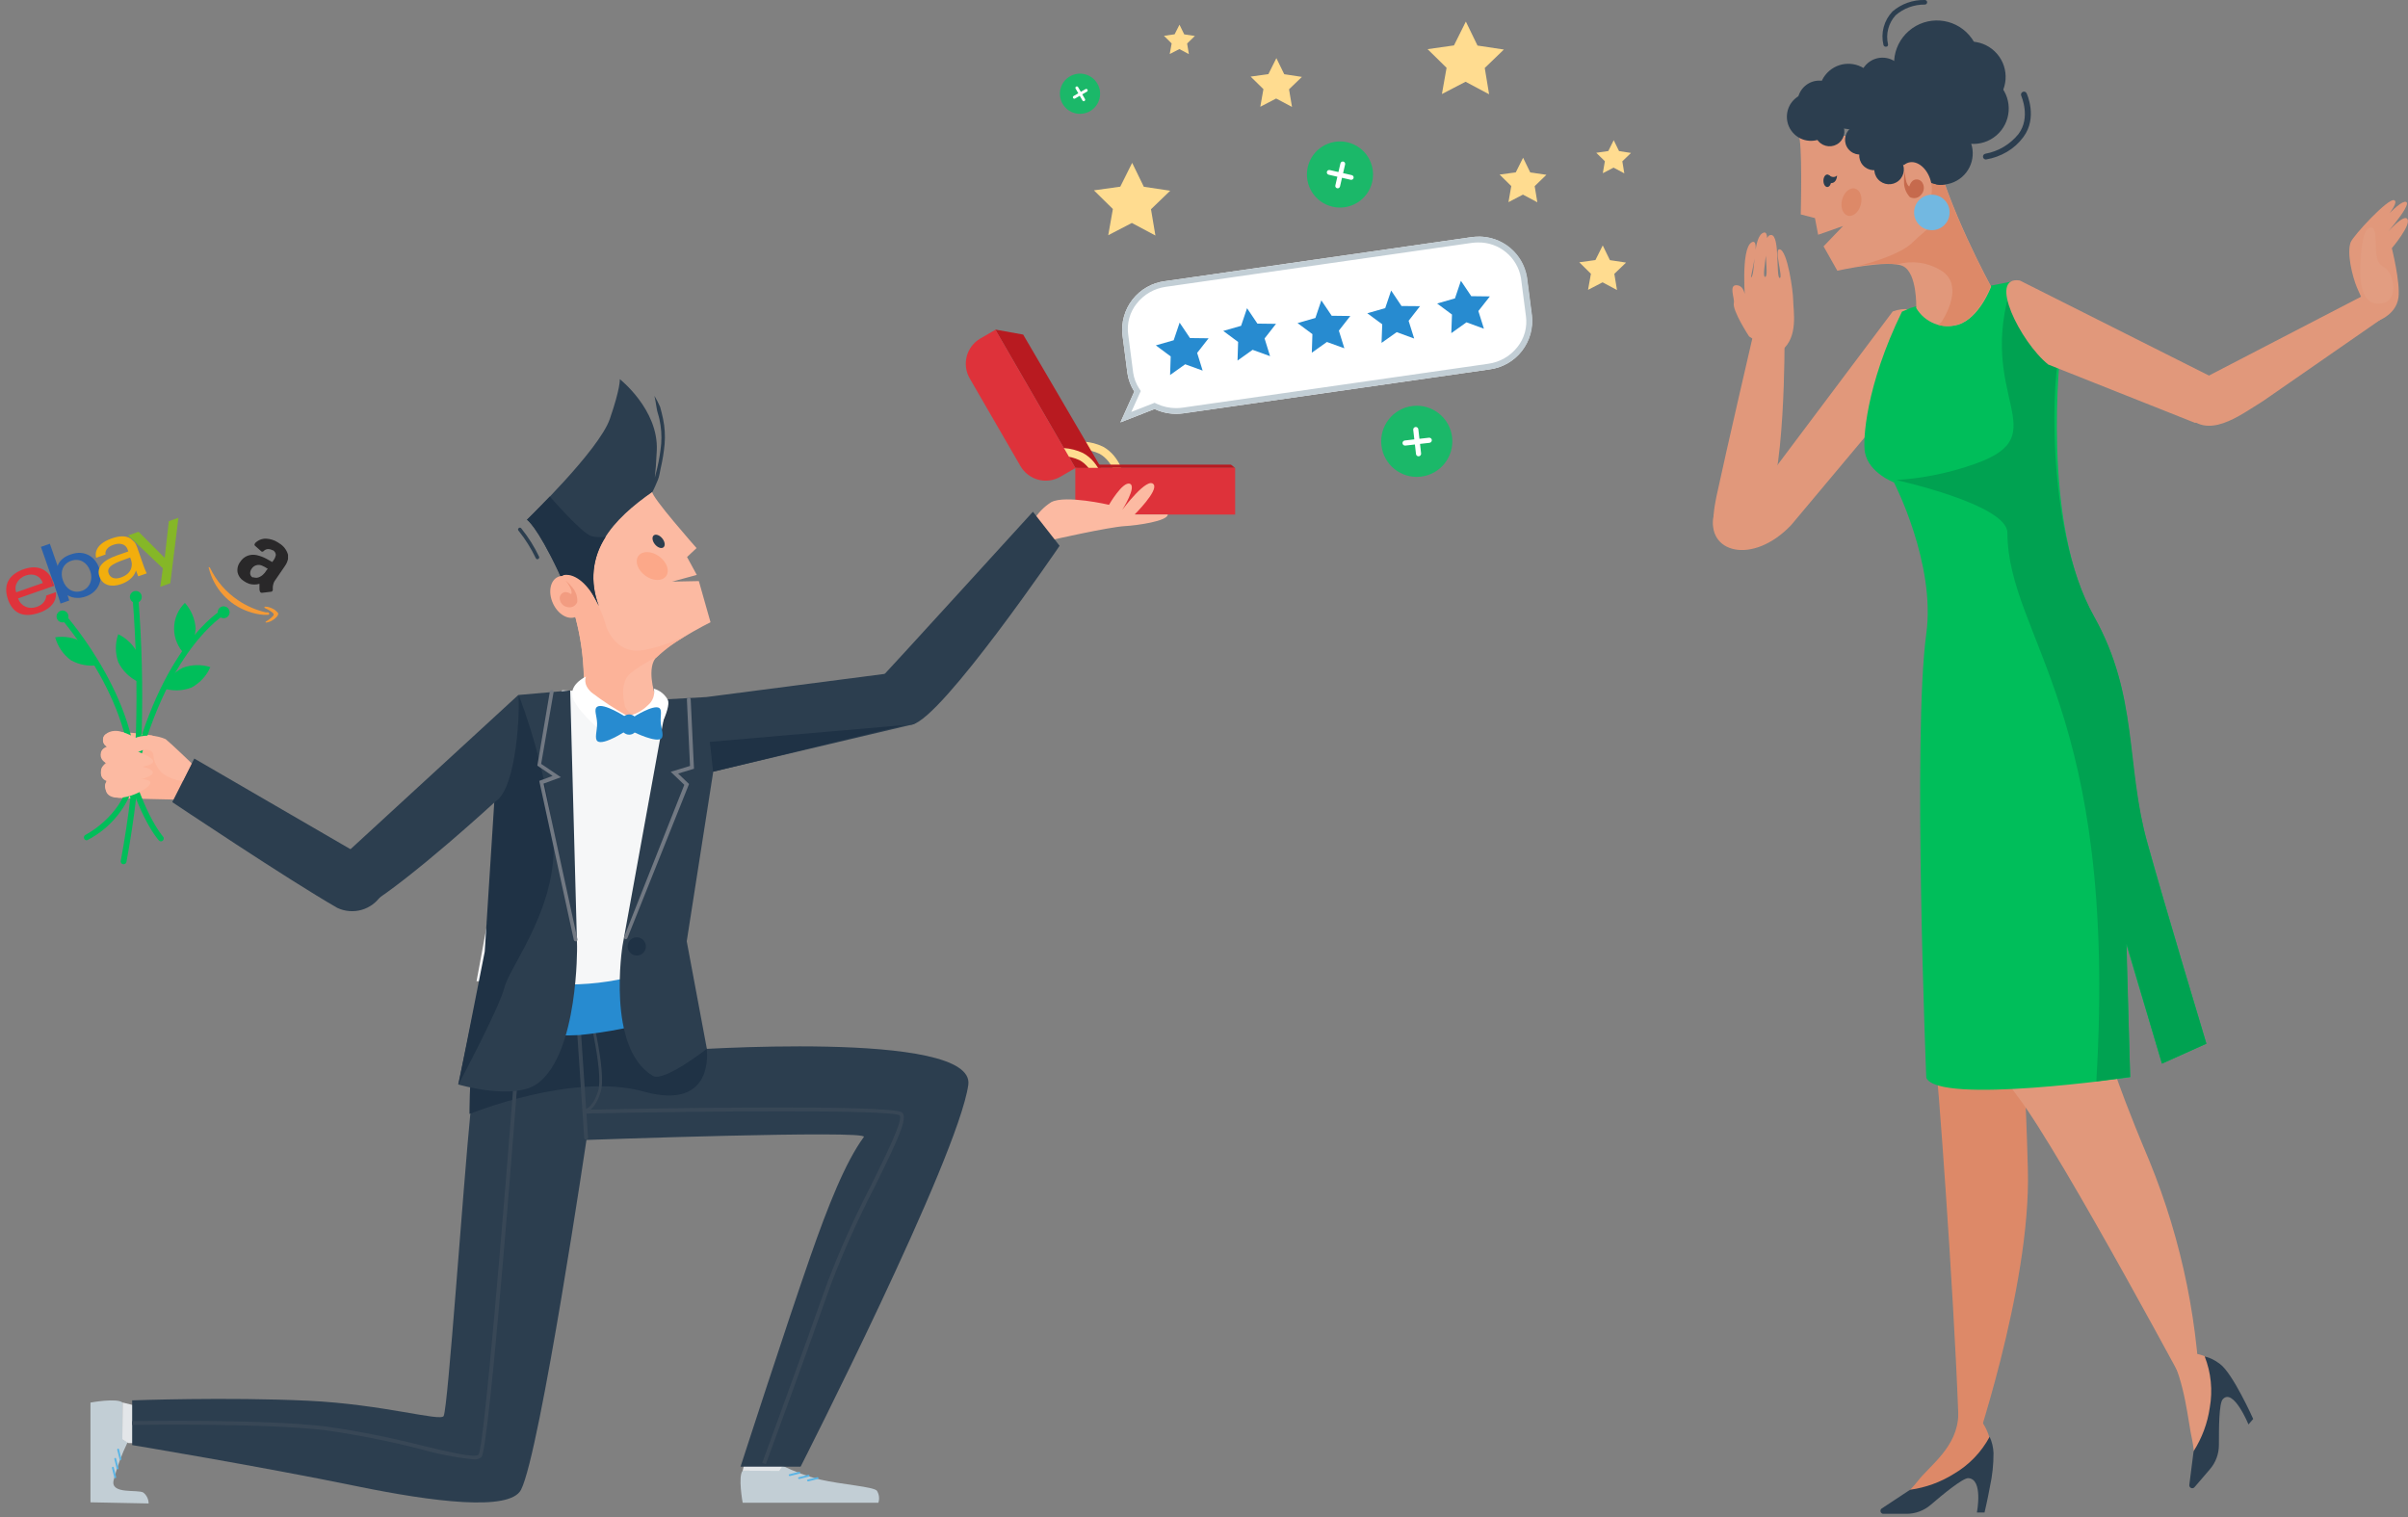<svg width="500" height="315" viewBox="0 0 500 315" fill="none" xmlns="http://www.w3.org/2000/svg">
<rect x="0" y="0" width="500" height="315" fill="#808080" stroke="none"/>
<g clip-path="url(#clip0_2106_127441)">
<path d="M400.879 137.052C400.879 137.052 398.964 188.601 402.098 222.144C403.206 234.074 406.577 282.268 406.846 302.014C406.846 306.761 409.188 303.486 409.188 303.486C409.188 303.486 421.722 267.585 421.073 242.934C420.614 225.166 419.966 221.527 420.361 211.828C420.519 208.078 426.344 151.703 427.008 138.476C427.673 125.248 400.879 137.052 400.879 137.052Z" fill="#DD8968"/>
<path d="M392.491 313.596C392.491 313.596 396.954 309.182 398.094 307.679C400.578 304.372 406.529 300.511 406.624 293.644C406.624 292.442 411.23 294.831 411.23 294.831C412.169 296.034 412.835 297.427 413.182 298.913C413.53 300.4 413.549 301.944 413.24 303.438C412.796 305.59 409.552 305.748 406.039 307.505C401.132 309.925 392.491 313.596 392.491 313.596Z" fill="#DD8968"/>
<path d="M390.988 314.34H395.831C397.689 314.348 399.487 313.685 400.895 312.473C403.459 310.257 407.574 306.903 408.682 306.935C411.847 307.061 410.486 314.071 410.486 314.071H412.068C412.068 314.071 412.67 311.571 413.192 308.707C413.694 306.41 413.944 304.065 413.936 301.713C413.893 300.548 413.618 299.402 413.129 298.343C411.409 301.549 408.834 304.216 405.69 306.049C402.935 307.776 399.844 308.897 396.622 309.34L390.655 313.279C390.571 313.359 390.511 313.46 390.481 313.573C390.452 313.685 390.454 313.803 390.489 313.914C390.524 314.024 390.589 314.123 390.677 314.198C390.765 314.274 390.873 314.323 390.988 314.34Z" fill="#2C3E4F"/>
<path d="M421.17 134.315C421.17 134.315 398.428 200.974 418.939 227.666C428.102 239.596 456.922 293.581 456.922 293.581C456.73 275.563 453.126 257.745 446.302 241.067C437.234 219.565 439.639 221.748 434.812 213.315C432.945 210.056 440.367 162.209 439.655 149.061C438.943 135.913 421.17 134.315 421.17 134.315Z" fill="#E1987B"/>
<path d="M367.693 98.398L393.015 64.665C403.809 61.01 397.003 78.905 394.345 82.275L371.919 109.031C363.863 117.496 354.114 114.742 355.887 106.847L367.693 98.398Z" fill="#E1987B"/>
<path d="M434.779 128.033C423.7 108.319 427.847 72.829 427.847 72.829L417.987 58.4L409.979 59.982L396.685 63.953L394.928 64.713C387.395 80.139 386.762 91.484 387.237 93.952C388.06 98.24 393.266 100.17 393.266 100.17C393.266 100.17 401.987 117.084 399.977 131.593C397.096 152.732 399.977 223.805 399.977 223.805C402.525 229.469 442.328 223.678 442.328 223.678L441.473 195.974L448.912 220.862L458.138 216.717C458.138 216.717 449.402 187.683 445.683 174.266C441.173 158.064 444.021 144.504 434.779 128.033Z" fill="#00BE5A"/>
<path d="M399.82 30.505C397.842 32.673 398.048 36.834 398.902 40.236C394.756 28.464 383.867 27.372 373.422 28.1C374.308 28.812 373.912 44.524 373.912 44.524L376.856 45.283L377.521 48.748L382.696 46.929L378.645 51.153L381.509 56.216C381.509 56.216 392.176 53.811 395.151 55.267C398.127 56.722 397.889 63.969 397.889 63.969C398.754 65.434 400.083 66.569 401.665 67.193C403.247 67.818 404.993 67.897 406.625 67.418C411.025 66.058 413.447 59.507 413.447 59.507C413.447 59.507 404.346 42.989 401.355 29.872C401.068 29.851 400.779 29.897 400.513 30.007C400.246 30.117 400.009 30.288 399.82 30.505Z" fill="#E1987B"/>
<path d="M398.504 38.227V38.575C399.103 41.702 400.17 44.721 401.67 47.53C405.69 55.204 406.908 64.365 403.252 66.817C402.962 66.999 402.701 67.223 402.477 67.482C403.811 67.829 405.218 67.785 406.528 67.355C410.928 65.994 413.349 59.444 413.349 59.444C413.349 59.444 404.249 42.926 401.258 29.809C400.986 29.8 400.715 29.852 400.466 29.962C400.217 30.072 399.995 30.235 399.818 30.442L397.238 32.562C397.238 33.559 398.346 37.198 398.504 38.227Z" fill="#DD8968"/>
<path d="M379.427 38.831C379.873 38.83 380.233 38.248 380.231 37.532C380.229 36.815 379.866 36.235 379.42 36.236C378.975 36.238 378.615 36.819 378.617 37.536C378.619 38.252 378.981 38.832 379.427 38.831Z" fill="#2C3E4F"/>
<path d="M386.386 42.468C386.785 40.911 386.236 39.425 385.161 39.15C384.086 38.874 382.891 39.914 382.492 41.472C382.093 43.029 382.641 44.515 383.717 44.79C384.792 45.066 385.987 44.026 386.386 42.468Z" fill="#DD8968"/>
<path d="M385.102 55.378C389.612 54.413 394.787 52.466 396.813 50.631C398.651 48.862 400.596 47.208 402.637 45.679L411.405 60.979L402.669 67.577C402.669 67.577 408.651 59.428 402.922 56.09C401.597 55.292 400.124 54.773 398.592 54.563C397.06 54.354 395.502 54.459 394.012 54.871C391.032 54.645 388.036 54.816 385.102 55.378Z" fill="#DD8968"/>
<path d="M379.83 36.391C380.067 36.622 380.384 36.753 380.716 36.755C380.99 36.745 381.249 36.632 381.444 36.439C381.444 36.439 381.444 38.021 380.178 38.021C379.45 38.068 379.83 36.391 379.83 36.391Z" fill="#2C3E4F"/>
<path d="M379.296 28.032C381.388 26.229 381.621 23.072 379.817 20.981C378.014 18.889 374.856 18.656 372.764 20.459C370.672 22.262 370.439 25.419 372.242 27.511C374.046 29.602 377.204 29.835 379.296 28.032Z" fill="#2C3E4F"/>
<path d="M381.902 29.633C383.186 28.526 383.329 26.588 382.222 25.304C381.115 24.02 379.176 23.877 377.892 24.984C376.607 26.091 376.464 28.029 377.571 29.313C378.679 30.597 380.617 30.74 381.902 29.633Z" fill="#2C3E4F"/>
<path d="M380.701 24.666C382.588 23.039 382.799 20.192 381.172 18.306C379.545 16.42 376.697 16.209 374.811 17.835C372.924 19.462 372.713 22.309 374.34 24.195C375.967 26.081 378.815 26.292 380.701 24.666Z" fill="#2C3E4F"/>
<path d="M398.046 19.076C399.33 17.969 399.474 16.031 398.366 14.747C397.259 13.463 395.32 13.32 394.036 14.427C392.752 15.534 392.609 17.472 393.716 18.756C394.823 20.04 396.762 20.183 398.046 19.076Z" fill="#2C3E4F"/>
<path d="M407.366 36.77C410.087 34.425 410.39 30.319 408.044 27.599C405.698 24.879 401.591 24.575 398.871 26.92C396.15 29.265 395.846 33.372 398.192 36.092C400.538 38.812 404.645 39.115 407.366 36.77Z" fill="#2C3E4F"/>
<path d="M387.749 23.894C390.285 21.709 390.568 17.882 388.382 15.348C386.196 12.813 382.368 12.53 379.833 14.716C377.297 16.901 377.014 20.728 379.2 23.262C381.387 25.797 385.214 26.08 387.749 23.894Z" fill="#2C3E4F"/>
<path d="M403.289 26.277C405.255 24.582 405.474 21.615 403.779 19.65C402.084 17.684 399.116 17.465 397.15 19.16C395.184 20.854 394.964 23.822 396.659 25.787C398.355 27.753 401.323 27.972 403.289 26.277Z" fill="#2C3E4F"/>
<path d="M413.906 21.532C416.978 18.884 417.321 14.249 414.672 11.178C412.024 8.107 407.387 7.764 404.315 10.412C401.244 13.06 400.901 17.696 403.549 20.766C406.198 23.837 410.835 24.18 413.906 21.532Z" fill="#2C3E4F"/>
<path d="M414.55 28.103C417.621 25.455 417.964 20.82 415.316 17.749C412.667 14.678 408.03 14.335 404.959 16.983C401.887 19.631 401.544 24.266 404.193 27.337C406.841 30.408 411.478 30.751 414.55 28.103Z" fill="#2C3E4F"/>
<path d="M407.989 19.878C411.709 16.671 412.125 11.056 408.917 7.337C405.709 3.617 400.093 3.202 396.373 6.409C392.653 9.616 392.237 15.231 395.445 18.95C398.653 22.669 404.269 23.085 407.989 19.878Z" fill="#2C3E4F"/>
<path d="M393.948 20.233C395.914 18.538 396.133 15.571 394.438 13.605C392.743 11.64 389.775 11.42 387.809 13.115C385.843 14.81 385.623 17.777 387.319 19.743C389.014 21.708 391.982 21.928 393.948 20.233Z" fill="#2C3E4F"/>
<path d="M391.123 34.603C392.407 33.496 392.551 31.558 391.444 30.274C390.336 28.99 388.398 28.846 387.113 29.953C385.829 31.061 385.686 32.999 386.793 34.283C387.9 35.566 389.839 35.71 391.123 34.603Z" fill="#2C3E4F"/>
<path d="M388.176 31.355C389.465 30.253 389.616 28.315 388.514 27.027C387.412 25.738 385.474 25.587 384.185 26.689C382.896 27.791 382.745 29.729 383.847 31.017C384.949 32.306 386.888 32.457 388.176 31.355Z" fill="#2C3E4F"/>
<path d="M395.248 32.584C396.533 31.477 396.676 29.539 395.569 28.255C394.461 26.971 392.523 26.828 391.238 27.934C389.954 29.041 389.811 30.98 390.918 32.264C392.025 33.547 393.964 33.691 395.248 32.584Z" fill="#2C3E4F"/>
<path d="M391.921 30.817C393.205 29.709 393.349 27.771 392.241 26.487C391.134 25.203 389.195 25.06 387.911 26.167C386.627 27.274 386.484 29.212 387.591 30.496C388.698 31.78 390.637 31.924 391.921 30.817Z" fill="#2C3E4F"/>
<path d="M398.554 33.803C399.838 32.696 399.982 30.758 398.874 29.474C397.767 28.19 395.828 28.047 394.544 29.154C393.26 30.261 393.116 32.199 394.224 33.483C395.331 34.767 397.27 34.91 398.554 33.803Z" fill="#2C3E4F"/>
<path d="M404.925 37.664C406.209 36.557 406.353 34.619 405.245 33.335C404.138 32.051 402.199 31.908 400.915 33.015C399.631 34.122 399.488 36.06 400.595 37.344C401.702 38.628 403.641 38.771 404.925 37.664Z" fill="#2C3E4F"/>
<path d="M402.562 34.432C403.846 33.325 403.989 31.387 402.882 30.103C401.775 28.819 399.836 28.675 398.552 29.782C397.268 30.889 397.124 32.828 398.232 34.111C399.339 35.395 401.278 35.539 402.562 34.432Z" fill="#2C3E4F"/>
<path d="M373.832 26.518C373.832 26.518 376.823 17.025 384.024 15.696C391.225 14.367 402.383 19.145 403.111 23.971C403.47 27.632 403.289 31.327 402.573 34.935C402.573 34.935 390.608 27.847 383.581 26.787C376.554 25.727 373.832 26.518 373.832 26.518Z" fill="#2C3E4F"/>
<path d="M398.891 43.183C400.712 42.686 401.611 40.171 400.9 37.566C400.188 34.962 398.134 33.253 396.313 33.751C394.492 34.248 393.593 36.763 394.304 39.368C395.016 41.972 397.07 43.681 398.891 43.183Z" fill="#E1987B"/>
<path d="M399.186 37.973C399.41 38.35 399.506 38.789 399.46 39.225C399.415 39.661 399.23 40.071 398.933 40.394C398.669 40.755 398.282 41.008 397.845 41.104C397.408 41.2 396.951 41.133 396.559 40.916C395.76 40.059 395.328 38.923 395.356 37.752C395.333 37.024 395.396 36.296 395.546 35.584C395.551 36.354 395.658 37.12 395.863 37.862C396.195 38.717 396.464 38.701 396.464 38.701C396.571 38.24 396.82 37.825 397.176 37.514C397.335 37.401 397.516 37.322 397.707 37.284C397.898 37.245 398.095 37.248 398.285 37.291C398.475 37.335 398.653 37.418 398.809 37.535C398.964 37.653 399.093 37.802 399.186 37.973Z" fill="#C66A4D"/>
<path d="M394.257 37.515C395.541 36.408 395.685 34.47 394.577 33.186C393.47 31.902 391.531 31.759 390.247 32.866C388.963 33.973 388.82 35.911 389.927 37.195C391.034 38.479 392.973 38.622 394.257 37.515Z" fill="#2C3E4F"/>
<path d="M403.542 46.903C405.085 45.573 405.257 43.245 403.927 41.703C402.597 40.161 400.269 39.989 398.726 41.319C397.184 42.648 397.012 44.976 398.342 46.518C399.672 48.06 402 48.232 403.542 46.903Z" fill="#72B8E1"/>
<path d="M416.723 31.534C415.382 32.324 413.906 32.86 412.371 33.116C412.221 33.122 412.075 33.071 411.96 32.975C411.846 32.879 411.771 32.743 411.751 32.594C411.732 32.446 411.768 32.296 411.853 32.173C411.938 32.05 412.066 31.963 412.212 31.929C414.947 31.437 417.41 29.97 419.144 27.799C421.692 24.382 419.714 19.983 419.698 19.888C419.664 19.816 419.644 19.737 419.641 19.657C419.638 19.577 419.65 19.497 419.678 19.422C419.706 19.346 419.749 19.277 419.804 19.219C419.859 19.161 419.925 19.114 419.999 19.081C420.071 19.047 420.148 19.026 420.228 19.022C420.307 19.017 420.387 19.029 420.462 19.055C420.537 19.082 420.606 19.123 420.665 19.176C420.724 19.23 420.772 19.294 420.806 19.366C420.901 19.572 423.117 24.445 420.141 28.448C419.224 29.699 418.061 30.749 416.723 31.534Z" fill="#2C3E4F"/>
<path d="M391.796 9.683H391.669C391.608 9.7 391.544 9.704 391.481 9.695C391.418 9.687 391.358 9.665 391.303 9.633C391.248 9.6 391.201 9.557 391.163 9.506C391.126 9.455 391.099 9.397 391.084 9.335C390.789 8.11 390.807 6.83 391.136 5.614C391.465 4.397 392.095 3.283 392.967 2.373C394.832 0.777 397.224 -0.069 399.678 -2.05697e-05C399.803 -2.05697e-05 399.924 0.05 400.013 0.139C400.102 0.228 400.152 0.349 400.152 0.475C400.152 0.601 400.102 0.721 400.013 0.81C399.924 0.899 399.803 0.949 399.678 0.949C397.454 0.921 395.297 1.709 393.616 3.164C392.879 3.963 392.35 4.931 392.074 5.982C391.798 7.033 391.784 8.135 392.033 9.193C392.049 9.289 392.035 9.388 391.992 9.475C391.95 9.563 391.881 9.636 391.796 9.683Z" fill="#2C3E4F"/>
<path d="M363.721 50.315C361.347 51.628 362.408 63.225 362.424 62.656C362.424 61.343 362.202 59.286 360.556 59.222C358.91 59.159 360.224 62.039 360.018 62.877C359.638 64.46 363.183 69.855 363.183 69.855L365.62 71.437C367.63 72.086 368.327 74.064 369.989 72.735C373.47 69.95 372.362 64.555 372.331 62.245C372.331 60.52 371.16 51.992 369.53 51.77C368.279 51.596 370.337 57.846 369.53 57.719C368.722 57.593 369.625 48.891 367.789 48.796C365.462 48.685 367.535 57.355 366.523 57.498C365.51 57.64 368.105 47.83 366.269 48.289C363.864 48.875 364.56 57.134 363.595 57.609C363.373 57.735 365.763 49.175 363.721 50.315Z" fill="#E1987B"/>
<path d="M456.083 307.172C456.083 307.172 455.608 300.843 455.197 299.071C454.279 295.037 453.773 287.125 450.449 280.971C449.879 279.911 454.706 280.971 454.706 280.971C456.105 281.01 457.474 281.379 458.704 282.047C459.933 282.715 460.987 283.663 461.781 284.815C463.142 286.54 461.163 289.119 460.198 292.932C458.964 298.185 456.083 307.172 456.083 307.172Z" fill="#E1987B"/>
<path d="M455.705 308.77L458.87 305.084C460.082 303.676 460.746 301.878 460.737 300.02C460.737 296.634 460.737 291.318 461.56 290.527C463.744 288.154 466.878 295.78 466.878 295.78L467.859 294.641C467.859 294.641 463.618 285.148 460.943 283.217C460.006 282.481 458.929 281.943 457.778 281.635C459.11 285.023 459.477 288.715 458.838 292.299C458.372 295.514 457.229 298.594 455.483 301.334L454.597 308.295C454.571 308.433 454.592 308.576 454.658 308.7C454.724 308.824 454.831 308.922 454.96 308.977C455.089 309.033 455.233 309.042 455.369 309.005C455.504 308.967 455.623 308.884 455.705 308.77Z" fill="#2C3E4F"/>
<path d="M445.905 175.152C441.41 158.934 444.037 144.488 434.826 128.017C424.381 109.41 426.153 75.804 427.894 72.814L426.976 71.231L418.082 58.495C418.003 58.495 417.892 58.574 417.86 58.684C409.947 82.418 427.356 90.171 410.248 96.262C404.934 98.171 399.377 99.321 393.741 99.68C393.741 99.68 416.784 104.759 416.816 110.613C416.958 132.558 439.875 147.162 435.285 224.533L442.296 223.631L441.552 195.942L448.912 220.862L458.138 216.717C458.138 216.717 449.624 188.569 445.905 175.152Z" fill="#00A251"/>
<path d="M419.398 58.242L464.566 80.946C462.311 83.978 459.283 86.35 455.799 87.813L425.301 75.693C419.509 71.042 412.64 57.197 419.398 58.242Z" fill="#E1987B"/>
<path d="M494.604 66.153L491.439 60.995L456.162 79.285C453.345 80.598 451.857 83.478 453.804 85.899C458.314 91.516 464.882 86.389 469.963 83.241L494.604 66.153Z" fill="#E1987B"/>
<path d="M489.381 59.666C488.4 57.261 487.261 52.482 488.099 50.299C488.606 48.97 495.854 41.106 497.12 41.565C498.829 42.198 491.66 49.365 491.66 49.365C491.66 49.365 497.991 41.454 499.573 41.913C501.156 42.372 493.781 50.505 493.781 50.505C493.781 50.505 498.735 44.286 499.811 45.41C500.887 46.533 496.645 51.533 496.645 51.533C496.645 51.533 498.418 58.574 498.022 61.754C497.532 65.615 493.274 66.801 493.274 66.801C491.73 64.566 490.425 62.174 489.381 59.666Z" fill="#E1987B"/>
<path d="M495.362 62.783C495.362 62.783 497.72 61.849 496.691 58.036C495.662 54.223 493.526 56.549 493.336 51.707C493.225 49.049 493.336 46.865 492.022 47.293C490.709 47.72 490.329 51.422 490.234 53.305C490.139 55.188 489.031 64.745 495.362 62.783Z" fill="#E29D81"/>
<path d="M364.006 69.618C364.006 69.618 358.562 93.066 356.378 103.208C355.982 105.059 355.396 108.999 355.982 110.028C357.565 112.717 361.49 112.638 366.142 106.768C370.795 100.898 370.542 70.108 370.542 70.108L364.006 69.618Z" fill="#E1987B"/>
<path d="M304.371 4.478L306.792 9.462L312.268 10.284L308.295 14.114L309.198 19.572L304.307 16.977L299.401 19.525L300.367 14.082L296.426 10.205L301.902 9.43L304.371 4.478Z" fill="#FFDC90"/>
<path d="M235.084 33.812L237.506 38.78L242.982 39.603L238.994 43.448L239.911 48.906L235.021 46.296L230.115 48.843L231.08 43.4L227.14 39.524L232.616 38.764L235.084 33.812Z" fill="#FFDC90"/>
<path d="M265.029 12.072L266.659 15.411L270.331 15.965L267.656 18.544L268.273 22.199L264.981 20.458L261.69 22.167L262.338 18.512L259.68 15.902L263.367 15.395L265.029 12.072Z" fill="#FFDC90"/>
<path d="M316.256 32.752L317.744 35.806L321.099 36.296L318.662 38.654L319.216 42.008L316.225 40.41L313.218 41.976L313.803 38.638L311.382 36.249L314.737 35.79L316.256 32.752Z" fill="#FFDC90"/>
<path d="M335.073 29.113L336.181 31.375L338.666 31.755L336.862 33.495L337.273 35.995L335.042 34.809L332.81 35.964L333.238 33.48L331.449 31.724L333.95 31.36L335.073 29.113Z" fill="#FFDC90"/>
<path d="M332.795 50.963L334.283 54.017L337.638 54.523L335.201 56.865L335.755 60.219L332.764 58.621L329.741 60.188L330.342 56.849L327.921 54.46L331.276 54.001L332.795 50.963Z" fill="#FFDC90"/>
<path d="M244.912 5.126L245.893 7.136L248.109 7.468L246.495 9.035L246.859 11.234L244.88 10.19L242.886 11.218L243.282 9.019L241.684 7.437L243.899 7.12L244.912 5.126Z" fill="#FFDC90"/>
<path d="M305.37 49.27L241.891 58.384C239.237 58.716 236.822 60.083 235.171 62.187C233.52 64.291 232.767 66.962 233.076 69.618L234.104 77.529C234.302 78.877 234.788 80.166 235.529 81.31L232.648 87.702L239.739 84.933C241.613 85.811 243.704 86.119 245.753 85.82L309.232 76.706C311.889 76.374 314.307 75.004 315.958 72.897C317.609 70.79 318.36 68.115 318.047 65.456L317.018 57.545C316.561 54.909 315.081 52.559 312.899 51.01C310.717 49.46 308.011 48.834 305.37 49.27Z" fill="white"/>
<path d="M306.905 50.346C309.026 50.311 311.089 51.035 312.723 52.387C314.357 53.739 315.454 55.63 315.816 57.719L316.844 65.63C317.004 66.768 316.929 67.926 316.624 69.034C316.319 70.141 315.791 71.174 315.072 72.07C313.582 73.964 311.414 75.207 309.026 75.535L245.547 84.649C245.096 84.713 244.641 84.745 244.186 84.744C242.808 84.741 241.447 84.439 240.198 83.858L239.739 83.636L239.264 83.826L234.912 85.535L236.605 81.785L236.874 81.199L236.526 80.662C235.881 79.667 235.46 78.544 235.291 77.371L234.263 69.459C234.103 68.322 234.178 67.164 234.483 66.056C234.788 64.949 235.316 63.915 236.035 63.02C237.526 61.126 239.693 59.883 242.081 59.555L305.56 50.441C306.011 50.377 306.466 50.346 306.921 50.346H306.905ZM306.921 49.16C306.392 49.157 305.863 49.194 305.339 49.27L241.891 58.384C239.237 58.716 236.822 60.083 235.171 62.187C233.52 64.291 232.767 66.962 233.076 69.618L234.104 77.529C234.302 78.877 234.788 80.166 235.529 81.31L232.648 87.702L239.739 84.933C241.145 85.593 242.68 85.933 244.233 85.93C244.763 85.933 245.292 85.895 245.816 85.82L309.295 76.706C311.952 76.374 314.37 75.004 316.021 72.897C317.673 70.79 318.424 68.115 318.11 65.456L317.082 57.545C316.687 55.165 315.451 53.006 313.598 51.461C311.744 49.916 309.397 49.088 306.985 49.128L306.921 49.16Z" fill="#C2CED5"/>
<path d="M274.364 62.371L276.516 65.567L280.378 65.615L278.004 68.653L279.143 72.323L275.519 71.01L272.385 73.241L272.512 69.38L269.426 67.086L273.129 66.026L274.364 62.371Z" fill="#278BD0"/>
<path d="M258.938 64L261.09 67.196L264.952 67.244L262.578 70.281L263.717 73.952L260.093 72.639L256.96 74.87L257.086 71.009L254 68.715L257.703 67.655L258.938 64Z" fill="#278BD0"/>
<path d="M244.938 67L247.09 70.196L250.952 70.244L248.578 73.281L249.717 76.952L246.093 75.639L242.96 77.87L243.086 74.009L240 71.715L243.703 70.655L244.938 67Z" fill="#278BD0"/>
<path d="M288.86 60.33L291.012 63.542L294.858 63.574L292.484 66.612L293.639 70.298L290.015 68.969L286.866 71.2L287.008 67.339L283.906 65.045L287.625 63.985L288.86 60.33Z" fill="#278BD0"/>
<path d="M303.344 58.305L305.496 61.501L309.358 61.548L306.968 64.586L308.124 68.257L304.499 66.928L301.35 69.175L301.492 65.314L298.406 63.02L302.11 61.96L303.344 58.305Z" fill="#278BD0"/>
<circle cx="294.179" cy="91.637" r="7.388" transform="rotate(-6.521 294.179 91.637)" fill="#1BB869"/>
<path d="M294.853 92.176L295.079 94.152C295.112 94.446 294.899 94.715 294.61 94.748C294.314 94.782 294.053 94.574 294.018 94.273L293.792 92.297L291.816 92.523C291.515 92.557 291.254 92.349 291.22 92.054C291.187 91.765 291.401 91.496 291.695 91.463L293.671 91.237L293.445 89.26C293.412 88.966 293.625 88.697 293.914 88.664C294.209 88.63 294.471 88.838 294.505 89.139L294.731 91.115L296.708 90.889C297.008 90.855 297.27 91.063 297.304 91.358C297.337 91.648 297.123 91.916 296.829 91.95L294.853 92.176Z" fill="white"/>
<circle cx="278.235" cy="36.235" r="6.866" transform="rotate(13.002 278.235 36.235)" fill="#1BB869"/>
<path d="M278.658 36.916L278.242 38.717C278.18 38.985 277.91 39.154 277.646 39.093C277.377 39.031 277.212 38.768 277.276 38.494L277.692 36.693L275.89 36.277C275.616 36.213 275.452 35.95 275.514 35.681C275.575 35.417 275.846 35.249 276.113 35.31L277.915 35.726L278.331 33.925C278.392 33.657 278.663 33.488 278.926 33.549C279.196 33.611 279.36 33.874 279.297 34.148L278.881 35.949L280.682 36.365C280.956 36.428 281.121 36.692 281.059 36.961C280.998 37.225 280.727 37.393 280.459 37.332L278.658 36.916Z" fill="white"/>
<circle cx="224.253" cy="19.464" r="4.174" transform="rotate(-30 224.253 19.464)" fill="#1BB869"/>
<path d="M224.723 19.591L225.285 20.565C225.369 20.709 225.319 20.897 225.176 20.979C225.031 21.063 224.848 21.014 224.763 20.866L224.201 19.893L223.228 20.455C223.08 20.54 222.898 20.491 222.814 20.346C222.731 20.203 222.782 20.016 222.926 19.933L223.9 19.371L223.338 18.398C223.254 18.253 223.304 18.065 223.447 17.983C223.592 17.899 223.774 17.948 223.86 18.096L224.422 19.069L225.395 18.507C225.543 18.422 225.725 18.471 225.809 18.616C225.891 18.759 225.841 18.946 225.696 19.029L224.723 19.591Z" fill="white"/>
<path d="M40.611 159.377C40.611 159.377 32.888 153.048 31.574 152.7C28.744 152.197 25.869 151.985 22.996 152.067C22.3 152.399 21.54 152.352 21.413 153.475C21.381 153.798 21.449 154.123 21.607 154.406C21.766 154.689 22.008 154.916 22.3 155.057C22.3 155.057 20.986 155.532 20.986 156.64C21.007 156.991 21.108 157.333 21.281 157.64C21.453 157.947 21.694 158.211 21.983 158.412C21.681 158.665 21.436 158.979 21.264 159.333C21.092 159.688 20.997 160.075 20.986 160.469C20.971 160.645 20.992 160.824 21.049 160.992C21.105 161.16 21.195 161.315 21.314 161.447C21.433 161.579 21.577 161.685 21.739 161.759C21.9 161.833 22.075 161.873 22.252 161.877C22.047 162.201 21.918 162.567 21.874 162.948C21.83 163.328 21.873 163.714 21.999 164.076C22.442 165.247 23.582 165.484 24.595 165.658C25.608 165.832 36.86 166.038 36.86 166.038L40.611 159.377Z" fill="#FCB399"/>
<path d="M232.045 99.933C232.045 99.933 231.269 95.803 228.262 94.205C226.201 93.257 223.864 93.099 221.694 93.762L221.172 92.18C223.76 91.373 226.557 91.571 229.006 92.734C232.693 94.696 233.58 99.395 233.611 99.585L232.045 99.933Z" fill="#FFDC90"/>
<path d="M206.659 68.431L212.452 69.475L228.642 97.148H223.277L206.659 68.431Z" fill="#B81A20"/>
<path d="M223.277 97.148L226.458 96.484H255.595L256.449 97.148H223.277Z" fill="#B81A20"/>
<path d="M227.899 101.262C227.899 101.262 227.124 97.132 224.117 95.534C222.056 94.586 219.718 94.428 217.549 95.091L217.026 93.509C219.615 92.704 222.411 92.901 224.86 94.063C228.548 96.025 229.434 100.724 229.466 100.914L227.899 101.262Z" fill="#FFDC90"/>
<path d="M256.465 97.148H223.277V106.847H256.465V97.148Z" fill="#DE323A"/>
<path d="M206.667 68.419L223.31 97.18L220.173 98.994C219.484 99.392 218.723 99.651 217.934 99.756C217.145 99.86 216.343 99.809 215.574 99.603C214.805 99.398 214.083 99.043 213.452 98.559C212.82 98.076 212.289 97.472 211.891 96.783L201.35 78.568C200.545 77.177 200.326 75.523 200.741 73.97C201.155 72.417 202.17 71.093 203.562 70.288L206.699 68.474L206.667 68.419Z" fill="#DE323A"/>
<path d="M162.441 304.324C164.961 305.587 167.616 306.563 170.354 307.236C174.706 308.248 181.432 308.707 182.081 309.546C182.313 309.914 182.46 310.329 182.512 310.762C182.564 311.194 182.52 311.632 182.382 312.045H154.211C154.211 312.045 153.198 306.539 154.211 305.384H161.887L162.441 304.324Z" fill="#C2CED5"/>
<path d="M163.96 306.492C163.91 306.492 163.862 306.472 163.826 306.436C163.791 306.401 163.771 306.352 163.771 306.302C163.771 306.252 163.791 306.203 163.826 306.168C163.862 306.132 163.91 306.112 163.96 306.112L165.907 305.622C165.932 305.615 165.958 305.614 165.983 305.618C166.009 305.622 166.033 305.63 166.055 305.644C166.077 305.657 166.097 305.674 166.112 305.695C166.127 305.716 166.138 305.739 166.144 305.764C166.151 305.789 166.152 305.815 166.148 305.84C166.144 305.866 166.136 305.89 166.122 305.912C166.109 305.934 166.092 305.953 166.071 305.969C166.05 305.984 166.027 305.995 166.002 306.001L164.055 306.492H163.96Z" fill="#5AB4E5"/>
<path d="M165.908 307.109C165.857 307.109 165.809 307.089 165.773 307.053C165.738 307.018 165.718 306.969 165.718 306.919C165.718 306.869 165.738 306.82 165.773 306.785C165.809 306.749 165.857 306.729 165.908 306.729L167.854 306.239C167.905 306.226 167.958 306.234 168.003 306.261C168.047 306.288 168.079 306.331 168.092 306.381C168.104 306.432 168.096 306.485 168.07 306.529C168.043 306.574 168 306.606 167.949 306.618L166.003 307.109H165.908Z" fill="#5AB4E5"/>
<path d="M167.759 307.599C167.709 307.599 167.661 307.579 167.625 307.544C167.589 307.508 167.569 307.46 167.569 307.41C167.569 307.359 167.589 307.311 167.625 307.275C167.661 307.24 167.709 307.22 167.759 307.22L169.706 306.729C169.756 306.717 169.81 306.725 169.854 306.751C169.899 306.778 169.931 306.821 169.943 306.872C169.956 306.922 169.948 306.975 169.921 307.02C169.895 307.064 169.851 307.096 169.801 307.109L167.854 307.599H167.759Z" fill="#5AB4E5"/>
<path d="M155.32 300.875L154.212 305.384L161.872 305.432L162.616 304.213L162.742 300.163L155.32 300.875Z" fill="#E3E6E9"/>
<path d="M26.509 299.451C25.271 301.982 24.295 304.633 23.597 307.362C22.854 310.4 28.709 309.198 29.785 309.941C30.119 310.213 30.389 310.556 30.575 310.944C30.761 311.333 30.858 311.757 30.862 312.188L18.786 311.951V291.239C18.786 291.239 24.294 290.227 25.449 291.239V298.913L26.509 299.451Z" fill="#C2CED5"/>
<path d="M24.342 300.986C24.342 300.935 24.362 300.887 24.397 300.851C24.433 300.816 24.481 300.796 24.532 300.796C24.582 300.796 24.63 300.816 24.666 300.851C24.701 300.887 24.721 300.935 24.721 300.986L25.212 302.932C25.218 302.957 25.22 302.983 25.216 303.008C25.212 303.034 25.203 303.058 25.19 303.08C25.177 303.102 25.159 303.121 25.139 303.137C25.118 303.152 25.095 303.163 25.07 303.169C25.045 303.175 25.019 303.177 24.993 303.173C24.968 303.169 24.943 303.16 24.921 303.147C24.899 303.134 24.88 303.117 24.865 303.096C24.849 303.075 24.838 303.052 24.832 303.027L24.342 301.081C24.333 301.05 24.333 301.017 24.342 300.986Z" fill="#5AB4E5"/>
<path d="M23.74 302.916C23.74 302.866 23.76 302.817 23.796 302.782C23.831 302.746 23.88 302.726 23.93 302.726C23.98 302.726 24.029 302.746 24.064 302.782C24.1 302.817 24.12 302.866 24.12 302.916L24.61 304.862C24.617 304.887 24.618 304.913 24.614 304.938C24.61 304.964 24.602 304.988 24.588 305.01C24.575 305.032 24.558 305.051 24.537 305.067C24.516 305.082 24.493 305.093 24.468 305.099C24.443 305.106 24.417 305.107 24.392 305.103C24.366 305.099 24.342 305.091 24.32 305.077C24.298 305.064 24.279 305.047 24.263 305.026C24.248 305.005 24.237 304.982 24.23 304.957L23.74 302.963C23.738 302.948 23.738 302.932 23.74 302.916Z" fill="#5AB4E5"/>
<path d="M23.25 304.751C23.25 304.701 23.27 304.653 23.305 304.617C23.341 304.582 23.389 304.562 23.44 304.562C23.49 304.562 23.538 304.582 23.574 304.617C23.61 304.653 23.63 304.701 23.63 304.751L24.12 306.697C24.126 306.722 24.128 306.748 24.124 306.774C24.12 306.799 24.111 306.824 24.098 306.846C24.085 306.868 24.067 306.887 24.047 306.902C24.026 306.918 24.003 306.929 23.978 306.935C23.953 306.941 23.927 306.942 23.901 306.939C23.876 306.935 23.852 306.926 23.83 306.913C23.808 306.9 23.788 306.882 23.773 306.861C23.758 306.841 23.747 306.817 23.74 306.792L23.25 304.846C23.241 304.815 23.241 304.782 23.25 304.751Z" fill="#5AB4E5"/>
<path d="M29.959 292.347L25.449 291.223L25.401 298.897L26.62 299.641L30.672 299.752L29.959 292.347Z" fill="#E3E6E9"/>
<path d="M140.696 206.875L141.155 218.125C141.155 218.125 202.719 213.631 201.058 225.276C198.889 240.466 166.24 304.546 166.24 304.546H153.769C153.769 304.546 163.09 275.733 168.297 260.813C171.858 250.624 175.514 241.32 179.376 236.083C180.452 234.596 121.515 236.716 121.515 236.716L125.028 207.271L140.696 206.875Z" fill="#2C3E4F"/>
<path d="M128.588 234.691L122.004 235.181C122.004 235.181 112.176 301.539 108.188 309.34C105.846 313.897 89.766 311.824 74.177 308.628C53.777 304.435 27.442 300.068 27.442 300.068V290.78C27.442 290.78 47.067 290.052 64.033 290.859C79.59 291.603 91.507 295.242 92.124 294.024C93.042 292.157 96.113 246.826 97.743 230.387C97.917 228.694 98.914 223.662 98.914 223.662L104.2 205.688L125.755 207.84L128.588 234.691Z" fill="#2C3E4F"/>
<path d="M146.741 217.792C146.741 217.792 148.64 230.83 133.637 226.653C118.966 222.571 97.49 231.305 97.49 231.305C97.49 231.305 97.236 206.211 103.82 205.087C109.28 204.17 109.66 214.106 124.22 213.679C138.78 213.252 135.726 210.261 135.726 210.261L146.741 217.792Z" fill="#1F3245"/>
<path d="M121.372 230.909H121.229V230.355C121.324 230.355 122.923 230.45 124.189 226.574C125.455 222.697 121.625 207.682 121.578 207.587L122.116 207.445C122.274 208.062 126.088 222.602 124.711 226.795C123.445 230.577 121.973 230.909 121.372 230.909Z" fill="#384756"/>
<path d="M98.281 303.027C94.597 302.644 90.954 301.94 87.392 300.922C80.93 299.272 74.385 297.968 67.784 297.014C54.806 295.432 27.711 295.875 27.442 295.891V295.1C27.711 295.1 54.869 294.593 67.91 296.239C74.543 297.196 81.12 298.506 87.614 300.163C93.296 301.524 98.692 302.805 99.373 302.046C100.56 300.163 104.675 250.829 107.159 218.188H107.951C106.906 231.985 101.62 300.859 99.959 302.584C99.723 302.766 99.453 302.899 99.165 302.975C98.876 303.051 98.576 303.069 98.281 303.027Z" fill="#384756"/>
<path d="M159.022 304.023L158.262 303.786C158.341 303.549 166.84 280.401 171.841 266.208C174.478 259.348 177.495 252.639 180.878 246.114C184.043 239.675 187.652 232.396 186.797 231.605C184.993 230.371 146.598 230.703 121.213 231.225V230.434C131.896 230.213 185.341 229.216 187.335 231.02C188.585 232.159 186.354 236.827 181.606 246.462C178.242 252.958 175.241 259.634 172.617 266.462C167.616 280.638 159.117 303.786 159.022 304.023Z" fill="#384756"/>
<path d="M121.704 236.653C121.605 236.653 121.508 236.616 121.435 236.548C121.362 236.481 121.317 236.388 121.309 236.289L119.884 214.96C119.88 214.908 119.886 214.856 119.902 214.806C119.918 214.757 119.943 214.711 119.977 214.671C120.011 214.631 120.052 214.599 120.099 214.575C120.145 214.551 120.196 214.537 120.248 214.533C120.301 214.524 120.355 214.526 120.407 214.54C120.459 214.554 120.507 214.58 120.548 214.614C120.588 214.649 120.621 214.693 120.643 214.741C120.665 214.79 120.676 214.843 120.675 214.897L122.1 236.225C122.104 236.277 122.098 236.33 122.082 236.379C122.066 236.429 122.041 236.475 122.007 236.515C121.973 236.554 121.932 236.587 121.885 236.611C121.839 236.634 121.788 236.649 121.736 236.653H121.704Z" fill="#384756"/>
<path d="M217.978 112.211C217.978 112.211 230.228 109.41 233.678 109.236C235.973 109.11 242.493 108.224 242.477 106.831H235.593C235.593 106.831 240.499 101.974 239.565 100.613C238.315 98.778 233.029 105.866 233.029 105.866C233.029 105.866 236.099 101.041 234.612 100.455C233.124 99.87 230.275 104.822 230.275 104.822C230.275 104.822 221.286 102.733 218.31 104.252C216.715 105.254 215.398 106.642 214.48 108.287C215.378 109.812 216.566 111.145 217.978 112.211Z" fill="#FCBAA2"/>
<path d="M139.082 145.311L124.253 143.713L116.751 143.333L107.762 156.26L98.946 203.742L138.654 204.882L145.286 164.013L139.082 145.311Z" fill="#F6F7F8"/>
<path d="M116.719 150.311C116.719 150.311 96.667 178.411 106.036 191.005C109.202 195.198 129.554 200.072 137.689 194.613C145.824 189.154 136.993 204.882 136.993 204.882C136.993 204.882 110.405 208.331 106.036 207.081C101.668 205.831 116.719 150.311 116.719 150.311Z" fill="#F6F7F8"/>
<path d="M103.346 201.812C108.75 203.838 114.518 204.711 120.28 204.375C125.517 204.165 130.696 203.184 135.647 201.464L137.499 211.527C131.883 213.218 126.116 214.357 120.28 214.929C114.528 215.235 108.764 214.626 103.203 213.125L103.346 201.812Z" fill="#278BD0"/>
<path d="M193.808 138.618L146.662 144.742L138.559 145.2L129.253 196.401C129.253 196.401 125.85 217.682 135.583 223.41C137.878 224.754 146.773 217.777 146.773 217.777L142.594 195.452L148.102 160.216L189.456 150.438C191.244 149.995 194.267 145.564 193.808 138.618Z" fill="#2C3E4F"/>
<path d="M111.671 224.944C120.123 218.615 119.822 196.464 119.822 196.464L118.397 143.365L107.62 144.314C107.62 144.314 110.389 154.156 107.129 158.38L107.335 158.222L100.672 199.059L95.133 225.182C95.133 225.182 106.765 228.631 111.671 224.944Z" fill="#2C3E4F"/>
<path d="M117.921 119.378C120.627 119.774 122.922 122.875 124.252 125.834C120.279 114.901 127.417 107.686 135.425 102.101C135.203 103.145 144.636 113.809 144.636 113.809L142.658 115.66L144.683 119.378L139.571 120.771L145.111 120.66L147.532 129.204C147.532 129.204 137.008 134.489 135.726 137.305C134.444 140.121 136.216 144.995 136.216 144.995C135.672 146.48 134.649 147.742 133.308 148.582C131.966 149.421 130.384 149.79 128.81 149.63C124.552 149.14 121.197 143.491 121.197 143.491C121.492 135.318 119.865 127.19 116.449 119.758C116.649 119.587 116.886 119.463 117.141 119.397C117.396 119.332 117.663 119.325 117.921 119.378Z" fill="#FCBAA2"/>
<path d="M137.689 87.022C137.515 86.183 137.309 85.345 137.072 84.506C136.727 83.711 136.331 82.939 135.885 82.196C136.059 83.051 136.233 83.873 136.344 84.712C136.454 85.551 136.787 86.294 136.945 87.149C137.295 88.78 137.413 90.453 137.293 92.117C137.141 93.795 136.871 95.46 136.486 97.101C136.328 97.797 136.154 98.493 135.964 99.189C136.122 97.797 136.264 96.025 136.375 93.557C136.771 85.06 128.699 78.731 128.699 78.731C128.699 78.731 128.874 80.472 126.626 86.99C124.379 93.509 109.407 107.923 109.407 107.923C109.407 107.923 111.386 109.062 115.959 118.73C116.118 119.062 116.26 119.394 116.418 119.758C116.63 119.57 116.886 119.436 117.162 119.37C117.438 119.304 117.726 119.307 118.001 119.378C120.707 119.774 123.002 122.875 124.331 125.834C120.359 114.901 127.497 107.686 135.505 102.101C135.9 101.341 136.233 100.518 136.565 99.743C136.897 98.968 136.992 98.161 137.182 97.259C137.575 95.587 137.85 93.89 138.005 92.18C138.143 90.454 138.036 88.718 137.689 87.022Z" fill="#2C3E4F"/>
<path d="M111.575 116.135C111.507 116.13 111.442 116.106 111.386 116.067C111.33 116.028 111.286 115.975 111.258 115.913C110.298 113.896 109.108 111.995 107.713 110.249C107.668 110.214 107.631 110.17 107.606 110.119C107.58 110.068 107.567 110.012 107.565 109.956C107.564 109.899 107.576 109.842 107.6 109.791C107.623 109.739 107.658 109.693 107.702 109.657C107.746 109.62 107.797 109.594 107.852 109.58C107.907 109.566 107.965 109.565 108.021 109.576C108.076 109.588 108.129 109.611 108.174 109.646C108.22 109.68 108.257 109.724 108.283 109.774C109.725 111.565 110.952 113.52 111.939 115.597C111.962 115.656 111.971 115.719 111.964 115.782C111.957 115.845 111.934 115.905 111.898 115.957C111.862 116.009 111.814 116.051 111.757 116.079C111.701 116.107 111.638 116.121 111.575 116.119V116.135Z" fill="#2C3E4F"/>
<path d="M137.764 113.649C138.184 113.307 138.072 112.475 137.513 111.791C136.955 111.107 136.163 110.831 135.743 111.173C135.323 111.516 135.435 112.348 135.993 113.031C136.551 113.715 137.344 113.992 137.764 113.649Z" fill="#2C3E4F"/>
<path d="M138.302 119.641C139.109 118.542 138.479 116.708 136.893 115.544C135.308 114.38 133.369 114.328 132.562 115.427C131.755 116.525 132.386 118.359 133.971 119.523C135.556 120.687 137.495 120.739 138.302 119.641Z" fill="#FCA889"/>
<path d="M131.769 135.09C127.417 134.773 125.913 130.169 125.913 130.169C125.366 128.195 124.596 126.289 123.618 124.489L123.444 124.204C122.954 123.381 121.656 120.059 121.039 119.363H117.873C117.624 119.319 117.368 119.332 117.124 119.4C116.88 119.469 116.655 119.591 116.465 119.758C119.881 127.19 121.507 135.318 121.213 143.491C121.213 143.491 124.568 149.14 128.825 149.63C130.099 149.803 131.396 149.605 132.56 149.061C132.311 148.862 132.034 148.702 131.737 148.586C130.897 148.202 130.207 147.551 129.775 146.735C129.696 146.355 128.461 141.988 130.803 139.9C132.483 138.515 134.347 137.37 136.343 136.498C138.371 134.592 140.643 132.964 143.1 131.656C139.271 133.603 134.364 135.264 131.769 135.09Z" fill="#FCB399"/>
<path d="M122.859 111.341C120.849 110.819 114.171 103.097 114.171 103.097C111.464 105.93 109.423 107.923 109.423 107.923C109.423 107.923 111.401 109.062 115.975 118.73C116.133 119.062 116.276 119.394 116.434 119.758C116.646 119.57 116.902 119.436 117.178 119.37C117.454 119.304 117.742 119.307 118.017 119.378C120.723 119.774 123.018 122.875 124.347 125.834C123.4 123.504 123.035 120.978 123.283 118.475C123.531 115.971 124.385 113.566 125.771 111.467C124.801 111.604 123.814 111.561 122.859 111.341Z" fill="#1F3245"/>
<path d="M119.553 128.093C121.157 127.376 121.628 124.939 120.605 122.649C119.582 120.36 117.452 119.084 115.848 119.8C114.244 120.517 113.773 122.954 114.796 125.244C115.819 127.533 117.949 128.809 119.553 128.093Z" fill="#FCB399"/>
<path d="M116.244 124.473C116.306 124.871 116.493 125.238 116.777 125.522C117.062 125.807 117.429 125.993 117.826 126.055C118.238 126.165 118.675 126.116 119.052 125.92C119.43 125.724 119.721 125.394 119.868 124.995C119.935 123.912 119.577 122.845 118.871 122.021C118.461 121.481 117.989 120.992 117.462 120.565C117.911 121.126 118.283 121.743 118.57 122.401C118.839 123.207 118.57 123.366 118.57 123.366C118.219 123.098 117.793 122.949 117.352 122.939C117.175 122.959 117.004 123.016 116.85 123.106C116.697 123.196 116.563 123.317 116.459 123.462C116.355 123.606 116.282 123.771 116.245 123.945C116.208 124.119 116.207 124.299 116.244 124.473Z" fill="#F29C81"/>
<path d="M148.071 160.247L147.391 154.045L187.874 150.548L148.071 160.247Z" fill="#1F3245"/>
<path d="M107.714 144.314C111.14 153.395 113.508 162.839 114.772 172.462C116.592 187.509 105.894 200.499 104.802 204.882C103.71 209.264 95.211 225.15 95.211 225.15L100.655 197.603L103.013 160.548L107.714 144.314Z" fill="#1F3245"/>
<path d="M130.361 148.729L130.187 151.592L127.228 150.469C127.228 150.469 128.715 148.254 130.361 148.729Z" fill="#E5E8EB"/>
<path d="M132.355 148.096L130.361 148.729L130.171 151.592L133.969 149.694L132.355 148.096Z" fill="#E5E8EB"/>
<path d="M130.361 148.729C130.361 148.729 129.348 148.286 127.575 149.995C126.788 150.707 126.058 151.479 125.391 152.305C125.391 152.305 120.375 148.207 119.061 145.232C117.747 142.257 121.672 140.485 121.672 140.485C121.672 140.485 120.913 142.068 122.828 143.792C125.221 145.611 127.738 147.26 130.361 148.729Z" fill="white"/>
<path d="M135.774 143.001C135.897 143.635 135.845 144.291 135.625 144.898C135.405 145.505 135.024 146.042 134.524 146.45C133.376 147.583 131.934 148.372 130.361 148.729C130.944 148.714 131.525 148.816 132.068 149.028C132.611 149.24 133.107 149.558 133.527 149.963C134.417 151.091 135.176 152.318 135.79 153.618C135.79 153.618 139.43 147.131 138.686 145.358C138.386 144.789 137.973 144.286 137.472 143.88C136.972 143.475 136.394 143.176 135.774 143.001Z" fill="white"/>
<path d="M40.341 157.51L35.768 166.56C35.768 166.56 59.966 182.762 70.047 188.522C71.618 189.261 73.403 189.408 75.073 188.934C76.743 188.459 78.184 187.397 79.132 185.942C79.699 185.132 80.046 184.188 80.137 183.203C80.229 182.218 80.062 181.227 79.654 180.326L40.341 157.51Z" fill="#2C3E4F"/>
<path d="M131.5 148.903C131.5 148.903 135.694 146.229 136.881 147.004C137.53 147.431 137.087 148.729 137.197 150.042C137.308 151.355 137.925 152.827 137.308 153.349C136.232 154.266 131.785 152.099 131.785 152.099L131.5 148.903Z" fill="#278BD0"/>
<path d="M123.983 146.767C125.281 145.833 129.981 148.903 129.981 148.903L129.776 151.893C129.776 151.893 125.344 154.789 124.094 153.934C123.366 153.428 124.015 151.719 123.983 150.2C123.952 148.681 123.239 147.289 123.983 146.767Z" fill="#278BD0"/>
<path d="M128.99 150.907C128.996 151.824 129.745 152.563 130.662 152.557C131.58 152.551 132.319 151.802 132.313 150.885L132.307 149.999C132.301 149.081 131.552 148.342 130.635 148.348C129.717 148.354 128.978 149.103 128.984 150.021L128.99 150.907Z" fill="#278BD0"/>
<path d="M134.114 196.641C134.18 195.594 133.385 194.692 132.339 194.626C131.292 194.56 130.39 195.355 130.324 196.401C130.258 197.448 131.053 198.35 132.099 198.416C133.146 198.482 134.048 197.687 134.114 196.641Z" fill="#1F3245"/>
<path d="M214.478 106.262L220.017 113.334C220.017 113.334 195.692 149.061 189.425 150.453C186.861 151.023 179.929 147.289 182.92 140.786C183.11 140.691 214.478 106.262 214.478 106.262Z" fill="#2C3E4F"/>
<path d="M107.62 144.314L68.386 180.373C62.752 178.142 73.799 184.851 76.299 188.031C85.463 182.462 102.872 166.434 102.872 166.434C107.398 163.601 108 146.862 107.62 144.314Z" fill="#2C3E4F"/>
<path d="M119.52 195.452C119.43 195.45 119.344 195.417 119.275 195.36C119.206 195.302 119.158 195.223 119.14 195.135L111.971 162.146L114.74 161.117L111.575 158.981L114.171 143.602C114.178 143.55 114.196 143.501 114.224 143.456C114.251 143.412 114.288 143.373 114.331 143.344C114.374 143.314 114.423 143.294 114.474 143.284C114.526 143.274 114.579 143.274 114.63 143.286C114.732 143.305 114.823 143.364 114.883 143.45C114.942 143.536 114.965 143.642 114.946 143.745L112.367 158.618L116.466 161.386L112.873 162.715L119.9 195.024C119.912 195.075 119.913 195.128 119.904 195.18C119.895 195.231 119.876 195.28 119.848 195.324C119.82 195.368 119.784 195.407 119.741 195.437C119.698 195.467 119.65 195.488 119.599 195.499L119.52 195.452Z" fill="#727983"/>
<path d="M129.966 195.009H129.823C129.728 194.97 129.651 194.895 129.609 194.801C129.568 194.706 129.565 194.599 129.602 194.502L142.089 162.969L139.272 160.263L143.276 159.045L142.627 145.264C142.625 145.212 142.633 145.16 142.651 145.111C142.669 145.062 142.696 145.017 142.731 144.979C142.767 144.941 142.809 144.91 142.856 144.888C142.904 144.867 142.955 144.854 143.007 144.852C143.11 144.852 143.211 144.891 143.287 144.961C143.363 145.032 143.41 145.128 143.418 145.232L144.099 159.63L140.807 160.627L143.07 162.795L142.975 163.048L130.314 194.692C130.297 194.775 130.255 194.851 130.192 194.908C130.129 194.965 130.05 195 129.966 195.009Z" fill="#727983"/>
<path d="M33.425 174.709C33.344 174.708 33.265 174.691 33.191 174.658C33.118 174.626 33.052 174.578 32.997 174.519C32.792 174.297 28.028 169.044 24.546 153.57C24.512 153.489 24.496 153.401 24.5 153.313C24.503 153.225 24.526 153.138 24.567 153.06C24.607 152.982 24.664 152.913 24.735 152.86C24.805 152.806 24.886 152.768 24.972 152.75C25.058 152.731 25.147 152.731 25.233 152.75C25.319 152.77 25.4 152.808 25.47 152.862C25.539 152.916 25.596 152.985 25.636 153.064C25.676 153.142 25.699 153.229 25.701 153.317C29.088 168.411 33.805 173.664 33.852 173.712C33.928 173.798 33.977 173.904 33.994 174.018C34.011 174.131 33.995 174.247 33.949 174.352C33.902 174.456 33.827 174.546 33.731 174.609C33.635 174.672 33.524 174.707 33.409 174.709H33.425Z" fill="#00BE5A"/>
<path d="M27.395 165.69C27.241 165.666 27.102 165.584 27.008 165.46C26.913 165.336 26.87 165.18 26.889 165.026C29.279 147.241 12.772 128.634 12.645 128.381C12.593 128.323 12.553 128.255 12.527 128.182C12.502 128.108 12.491 128.03 12.495 127.952C12.499 127.874 12.519 127.798 12.553 127.728C12.587 127.658 12.634 127.595 12.693 127.543C12.751 127.491 12.819 127.451 12.892 127.425C12.966 127.399 13.044 127.388 13.122 127.393C13.2 127.397 13.276 127.417 13.346 127.451C13.416 127.485 13.479 127.532 13.531 127.59C13.705 127.78 30.56 146.846 28.107 165.184C28.096 165.265 28.068 165.343 28.026 165.412C27.983 165.482 27.927 165.543 27.86 165.59C27.794 165.638 27.718 165.671 27.638 165.688C27.558 165.705 27.475 165.706 27.395 165.69Z" fill="#00BE5A"/>
<path d="M25.655 179.455H25.545C25.467 179.442 25.393 179.413 25.327 179.371C25.261 179.328 25.204 179.273 25.159 179.208C25.115 179.143 25.084 179.07 25.069 178.993C25.053 178.916 25.054 178.836 25.07 178.759C26.722 169.9 27.779 160.941 28.235 151.941C28.499 142.695 28.266 133.441 27.539 124.22C27.52 124.136 27.519 124.049 27.537 123.965C27.555 123.88 27.59 123.801 27.641 123.732C27.692 123.662 27.758 123.605 27.833 123.563C27.908 123.521 27.992 123.496 28.078 123.489C28.163 123.482 28.25 123.494 28.331 123.523C28.412 123.552 28.485 123.599 28.547 123.659C28.608 123.719 28.656 123.792 28.687 123.873C28.718 123.953 28.731 124.039 28.726 124.125C29.456 133.394 29.688 142.695 29.422 151.988C28.968 161.046 27.911 170.063 26.257 178.981C26.227 179.117 26.151 179.24 26.041 179.326C25.932 179.413 25.795 179.459 25.655 179.455Z" fill="#00BE5A"/>
<path d="M17.994 174.487C17.864 174.481 17.739 174.433 17.639 174.35C17.538 174.267 17.468 174.153 17.437 174.026C17.407 173.9 17.419 173.767 17.471 173.647C17.523 173.527 17.612 173.428 17.725 173.364C17.725 173.364 25.069 169.693 26.809 162.082C33.235 134.235 45.611 126.91 46.133 126.577C46.266 126.531 46.412 126.532 46.544 126.581C46.676 126.63 46.786 126.725 46.856 126.847C46.926 126.97 46.95 127.113 46.925 127.251C46.9 127.39 46.827 127.516 46.719 127.606C46.592 127.606 34.185 135.026 27.965 162.304C27.268 164.881 26.045 167.285 24.373 169.366C22.7 171.446 20.615 173.158 18.247 174.392C18.172 174.444 18.085 174.476 17.994 174.487Z" fill="#00BE5A"/>
<path d="M39.741 142.779C37.882 143.481 35.842 143.537 33.948 142.938C34.746 141.117 36.134 139.617 37.889 138.682C39.747 137.98 41.788 137.924 43.681 138.523C42.884 140.345 41.495 141.844 39.741 142.779Z" fill="#00BE5A"/>
<path d="M40.626 130.517C40.504 132.5 39.718 134.384 38.394 135.865C37.683 135.17 37.117 134.339 36.731 133.422C36.345 132.505 36.147 131.52 36.147 130.525C36.147 129.53 36.345 128.546 36.731 127.628C37.117 126.711 37.683 125.881 38.394 125.185C39.715 126.663 40.5 128.54 40.626 130.517Z" fill="#00BE5A"/>
<path d="M28.646 135.77C29.296 137.646 29.296 139.685 28.646 141.561C26.861 140.698 25.417 139.26 24.547 137.479C23.897 135.603 23.897 133.564 24.547 131.688C26.332 132.551 27.776 133.989 28.646 135.77Z" fill="#00BE5A"/>
<path d="M17.155 133.365C18.735 134.542 19.877 136.213 20.4 138.112C18.439 138.418 16.432 138.055 14.702 137.084C13.122 135.907 11.981 134.236 11.458 132.337C13.419 132.031 15.425 132.393 17.155 133.365Z" fill="#00BE5A"/>
<path d="M20.954 156.276C21.112 155.469 22.157 154.693 24.119 154.82C26.082 154.947 31.574 156.924 31.795 157.984C32.017 159.045 28.361 159.567 25.829 159.298C23.296 159.029 20.479 158.57 20.954 156.276Z" fill="#FCBAA2"/>
<path d="M21.429 153.206C21.571 152.542 22.695 151.624 24.372 151.782C26.05 151.941 30.022 153.918 30.197 154.852C30.371 155.785 27.253 155.991 25.132 155.754C23.011 155.516 21.033 155.137 21.429 153.206Z" fill="#FCBAA2"/>
<path d="M20.954 160.484C20.954 159.677 20.954 158.38 23.85 158.428C25.797 158.428 31.241 159.155 31.684 160.2C32.127 161.244 28.851 162.051 26.398 162.288C23.945 162.525 20.986 162.81 20.954 160.484Z" fill="#FCBAA2"/>
<path d="M21.967 164.092C21.825 163.427 21.398 162.51 22.98 161.893C24.563 161.276 30.609 161.497 31.147 162.272C31.685 163.048 29.216 164.567 27.19 165.215C25.164 165.864 22.379 166.006 21.967 164.092Z" fill="#FCBAA2"/>
<path d="M39.788 158.491C39.788 158.491 35.61 154.456 34.391 153.475C32.491 152.654 30.363 152.525 28.377 153.111C27.871 153.633 25.433 154.156 25.956 155.184C26.285 155.693 26.796 156.056 27.384 156.2C27.973 156.345 28.594 156.258 29.121 155.959C30.276 155.421 31.463 155.706 31.78 156.45C31.883 157.941 32.511 159.348 33.552 160.421C34.817 161.412 36.337 162.021 37.936 162.177L39.788 158.491Z" fill="#FCBAA2"/>
<path d="M47.666 127.275C47.743 126.598 47.255 125.987 46.578 125.911C45.9 125.835 45.289 126.322 45.213 127C45.137 127.677 45.624 128.288 46.302 128.364C46.979 128.44 47.59 127.953 47.666 127.275Z" fill="#00BE5A"/>
<path d="M29.429 124.085C29.505 123.407 29.018 122.797 28.34 122.721C27.663 122.645 27.052 123.132 26.976 123.809C26.9 124.487 27.387 125.097 28.065 125.173C28.742 125.25 29.353 124.762 29.429 124.085Z" fill="#00BE5A"/>
<path d="M14.204 128.144C14.28 127.467 13.792 126.856 13.115 126.78C12.437 126.704 11.826 127.191 11.75 127.869C11.674 128.546 12.162 129.157 12.839 129.233C13.517 129.309 14.127 128.822 14.204 128.144Z" fill="#00BE5A"/>
<path d="M43.38 117.765C43.475 117.765 43.549 117.807 43.602 117.891C44.908 120.625 46.925 122.959 49.442 124.647C51.181 125.826 53.124 126.673 55.171 127.147H55.408H55.646C55.715 127.155 55.78 127.188 55.827 127.241C55.874 127.294 55.899 127.362 55.899 127.432C55.899 127.59 55.809 127.669 55.63 127.669H54.759C53.678 127.588 52.613 127.359 51.594 126.989C49.57 126.289 47.755 125.092 46.314 123.508C44.873 121.924 43.854 120.003 43.349 117.923C43.334 117.893 43.327 117.861 43.327 117.828C43.327 117.795 43.334 117.763 43.349 117.733L43.38 117.765Z" fill="#F49A36"/>
<path d="M56.643 122.559C56.643 122.285 56.643 122.084 56.643 121.958C56.645 121.776 56.671 121.594 56.722 121.42C56.768 121.175 56.854 120.94 56.976 120.723L59.144 117.559L59.365 117.211C59.447 117.086 59.516 116.954 59.571 116.815L59.698 116.451C59.755 116.315 59.792 116.171 59.809 116.024C59.817 115.893 59.817 115.76 59.809 115.629C59.819 115.481 59.819 115.333 59.809 115.186C59.53 114.198 58.885 113.355 58.004 112.828L57.672 112.607C56.93 112.14 56.079 111.878 55.203 111.847C54.776 111.841 54.352 111.926 53.959 112.095C53.566 112.264 53.214 112.514 52.924 112.828V112.907C52.873 112.96 52.844 113.031 52.844 113.105C52.844 113.179 52.873 113.25 52.924 113.303L54.301 114.521C54.383 114.557 54.474 114.563 54.56 114.541C54.647 114.518 54.722 114.466 54.776 114.395C55.004 114.166 55.308 114.031 55.63 114.015C55.958 114.005 56.281 114.087 56.564 114.252H56.675C56.85 114.351 56.997 114.493 57.102 114.665C57.208 114.837 57.267 115.032 57.276 115.233C57.187 115.692 56.986 116.121 56.691 116.483L56.532 116.705L55.314 116.024C54.672 115.678 53.985 115.423 53.272 115.265C52.644 115.129 51.99 115.179 51.389 115.407C50.768 115.655 50.242 116.092 49.885 116.657C49.646 116.965 49.473 117.32 49.377 117.699C49.282 118.077 49.266 118.472 49.331 118.856C49.411 119.216 49.561 119.557 49.773 119.858C49.985 120.16 50.254 120.416 50.566 120.613C50.931 120.873 51.33 121.081 51.753 121.23C52.446 121.426 53.18 121.426 53.874 121.23C53.874 121.23 53.874 121.42 53.874 121.61C53.867 121.736 53.867 121.863 53.874 121.989V122.337C53.874 122.496 53.911 122.67 53.984 122.859C54.022 122.932 54.079 122.992 54.149 123.034C54.219 123.076 54.299 123.097 54.38 123.097L56.263 122.875C56.309 122.879 56.355 122.87 56.397 122.851C56.438 122.831 56.474 122.802 56.501 122.765C56.566 122.71 56.615 122.639 56.643 122.559ZM55.393 118.334L54.981 118.936C54.859 119.091 54.721 119.234 54.57 119.363C54.395 119.522 54.197 119.655 53.984 119.758C53.785 119.875 53.563 119.947 53.334 119.969C53.104 119.991 52.873 119.962 52.655 119.885H52.544H52.418C52.284 119.801 52.172 119.687 52.09 119.553C52.008 119.418 51.957 119.267 51.943 119.11C51.928 118.753 52.034 118.402 52.244 118.113C52.461 117.76 52.799 117.498 53.195 117.376C53.591 117.254 54.018 117.279 54.396 117.448C54.828 117.625 55.237 117.853 55.615 118.129L55.393 118.334Z" fill="#292829"/>
<path d="M54.95 125.976H55.092C55.377 125.97 55.661 126.013 55.931 126.103C56.296 126.222 56.646 126.381 56.976 126.578C57.064 126.628 57.145 126.692 57.213 126.768C57.582 127.073 57.772 127.3 57.783 127.448C57.772 127.546 57.734 127.639 57.672 127.717V127.812C57.405 128.176 57.072 128.487 56.691 128.729C56.283 129.019 55.81 129.204 55.314 129.267C55.263 129.286 55.207 129.286 55.156 129.267C55.156 129.267 55.156 129.141 55.156 129.093C55.749 128.768 56.284 128.346 56.738 127.843C56.797 127.772 56.831 127.683 56.833 127.59C56.833 127.421 56.622 127.2 56.2 126.926L55.662 126.593L54.997 126.261C54.997 126.261 54.918 126.261 54.902 126.166L54.95 125.976Z" fill="#F49A36"/>
<path fill-rule="evenodd" clip-rule="evenodd" d="M3.366 122.991C2.812 121.409 3.911 120.002 5.329 119.506C6.936 118.944 8.375 119.571 8.895 121.057L3.366 122.991ZM4.924 118.195C2.278 119.12 0.459 121.048 1.667 124.5C2.623 127.233 4.739 128.43 8.189 127.223C12.253 125.802 11.581 122.97 11.581 122.97L9.596 123.664C9.596 123.664 9.69 125.299 7.611 126.026C5.957 126.605 4.325 125.884 3.755 124.254L11.27 121.625L10.783 120.235C10.105 118.75 8.28 117.021 4.924 118.195Z" fill="#DF333B"/>
<path fill-rule="evenodd" clip-rule="evenodd" d="M14.788 116.446C16.506 115.845 18.09 116.746 18.722 118.551C19.386 120.449 18.557 122.142 17.019 122.68C15.165 123.328 13.652 122.195 13.085 120.575C12.489 119.017 12.843 117.127 14.788 116.446ZM11.971 117.536L10.352 112.906L8.497 113.555L10.878 120.36C10.926 120.499 10.959 120.591 11.053 120.714L11.393 121.687L11.347 121.702L12.125 123.924C12.335 124.526 12.565 125.329 12.565 125.329L14.374 124.696C14.374 124.696 14.209 124.079 14.031 123.569C14.031 123.569 15.437 124.688 17.834 123.85C20.367 122.964 21.499 120.541 20.592 117.949C19.75 115.542 17.487 114.151 14.774 115.1C12.299 115.862 11.971 117.536 11.971 117.536Z" fill="#2B61AA"/>
<path fill-rule="evenodd" clip-rule="evenodd" d="M10.664 120.61C10.609 120.454 10.572 120.35 10.468 120.211L10.996 121.721L11.046 121.704L10.664 120.61Z" fill="#2B61AA"/>
<path fill-rule="evenodd" clip-rule="evenodd" d="M27.228 116.335C27.478 117.05 27.695 119.008 25.096 119.917C23.704 120.404 22.851 119.9 22.551 119.041C22.017 117.515 24.058 116.801 27.028 115.762L27.228 116.335ZM19.967 115.823L21.916 115.142C21.916 115.142 21.558 113.822 23.553 113.124C24.852 112.669 26.09 112.932 26.49 114.077L26.64 114.506L24.32 115.318C21.258 116.389 19.998 117.847 20.648 119.707C21.299 121.567 23.117 122.001 25.159 121.287C27.896 120.33 28.227 118.447 28.227 118.447C28.444 119.067 28.707 119.671 28.707 119.671L30.47 119.054C30.47 119.054 30.111 118.324 29.944 117.847L28.476 113.65C28.309 113.173 28.129 112.808 27.873 112.523L27.109 111.826C25.97 111.101 24.494 111.349 23.242 111.787L23.195 111.804C19.298 113.167 19.85 115.49 19.967 115.823Z" fill="#F2AE0D"/>
<path fill-rule="evenodd" clip-rule="evenodd" d="M33.814 118.013L33.284 121.835L35.364 121.108L37.045 107.524L35.058 108.219L34.198 115.847L28.771 110.418L26.599 111.178L27.378 111.922C27.646 112.095 27.884 112.333 28.14 112.618L33.814 118.013Z" fill="#85B727"/>
</g>
<defs>
<clipPath id="clip0_2106_127441">
<rect width="500" height="314.371" fill="white"/>
</clipPath>
</defs>
</svg>
